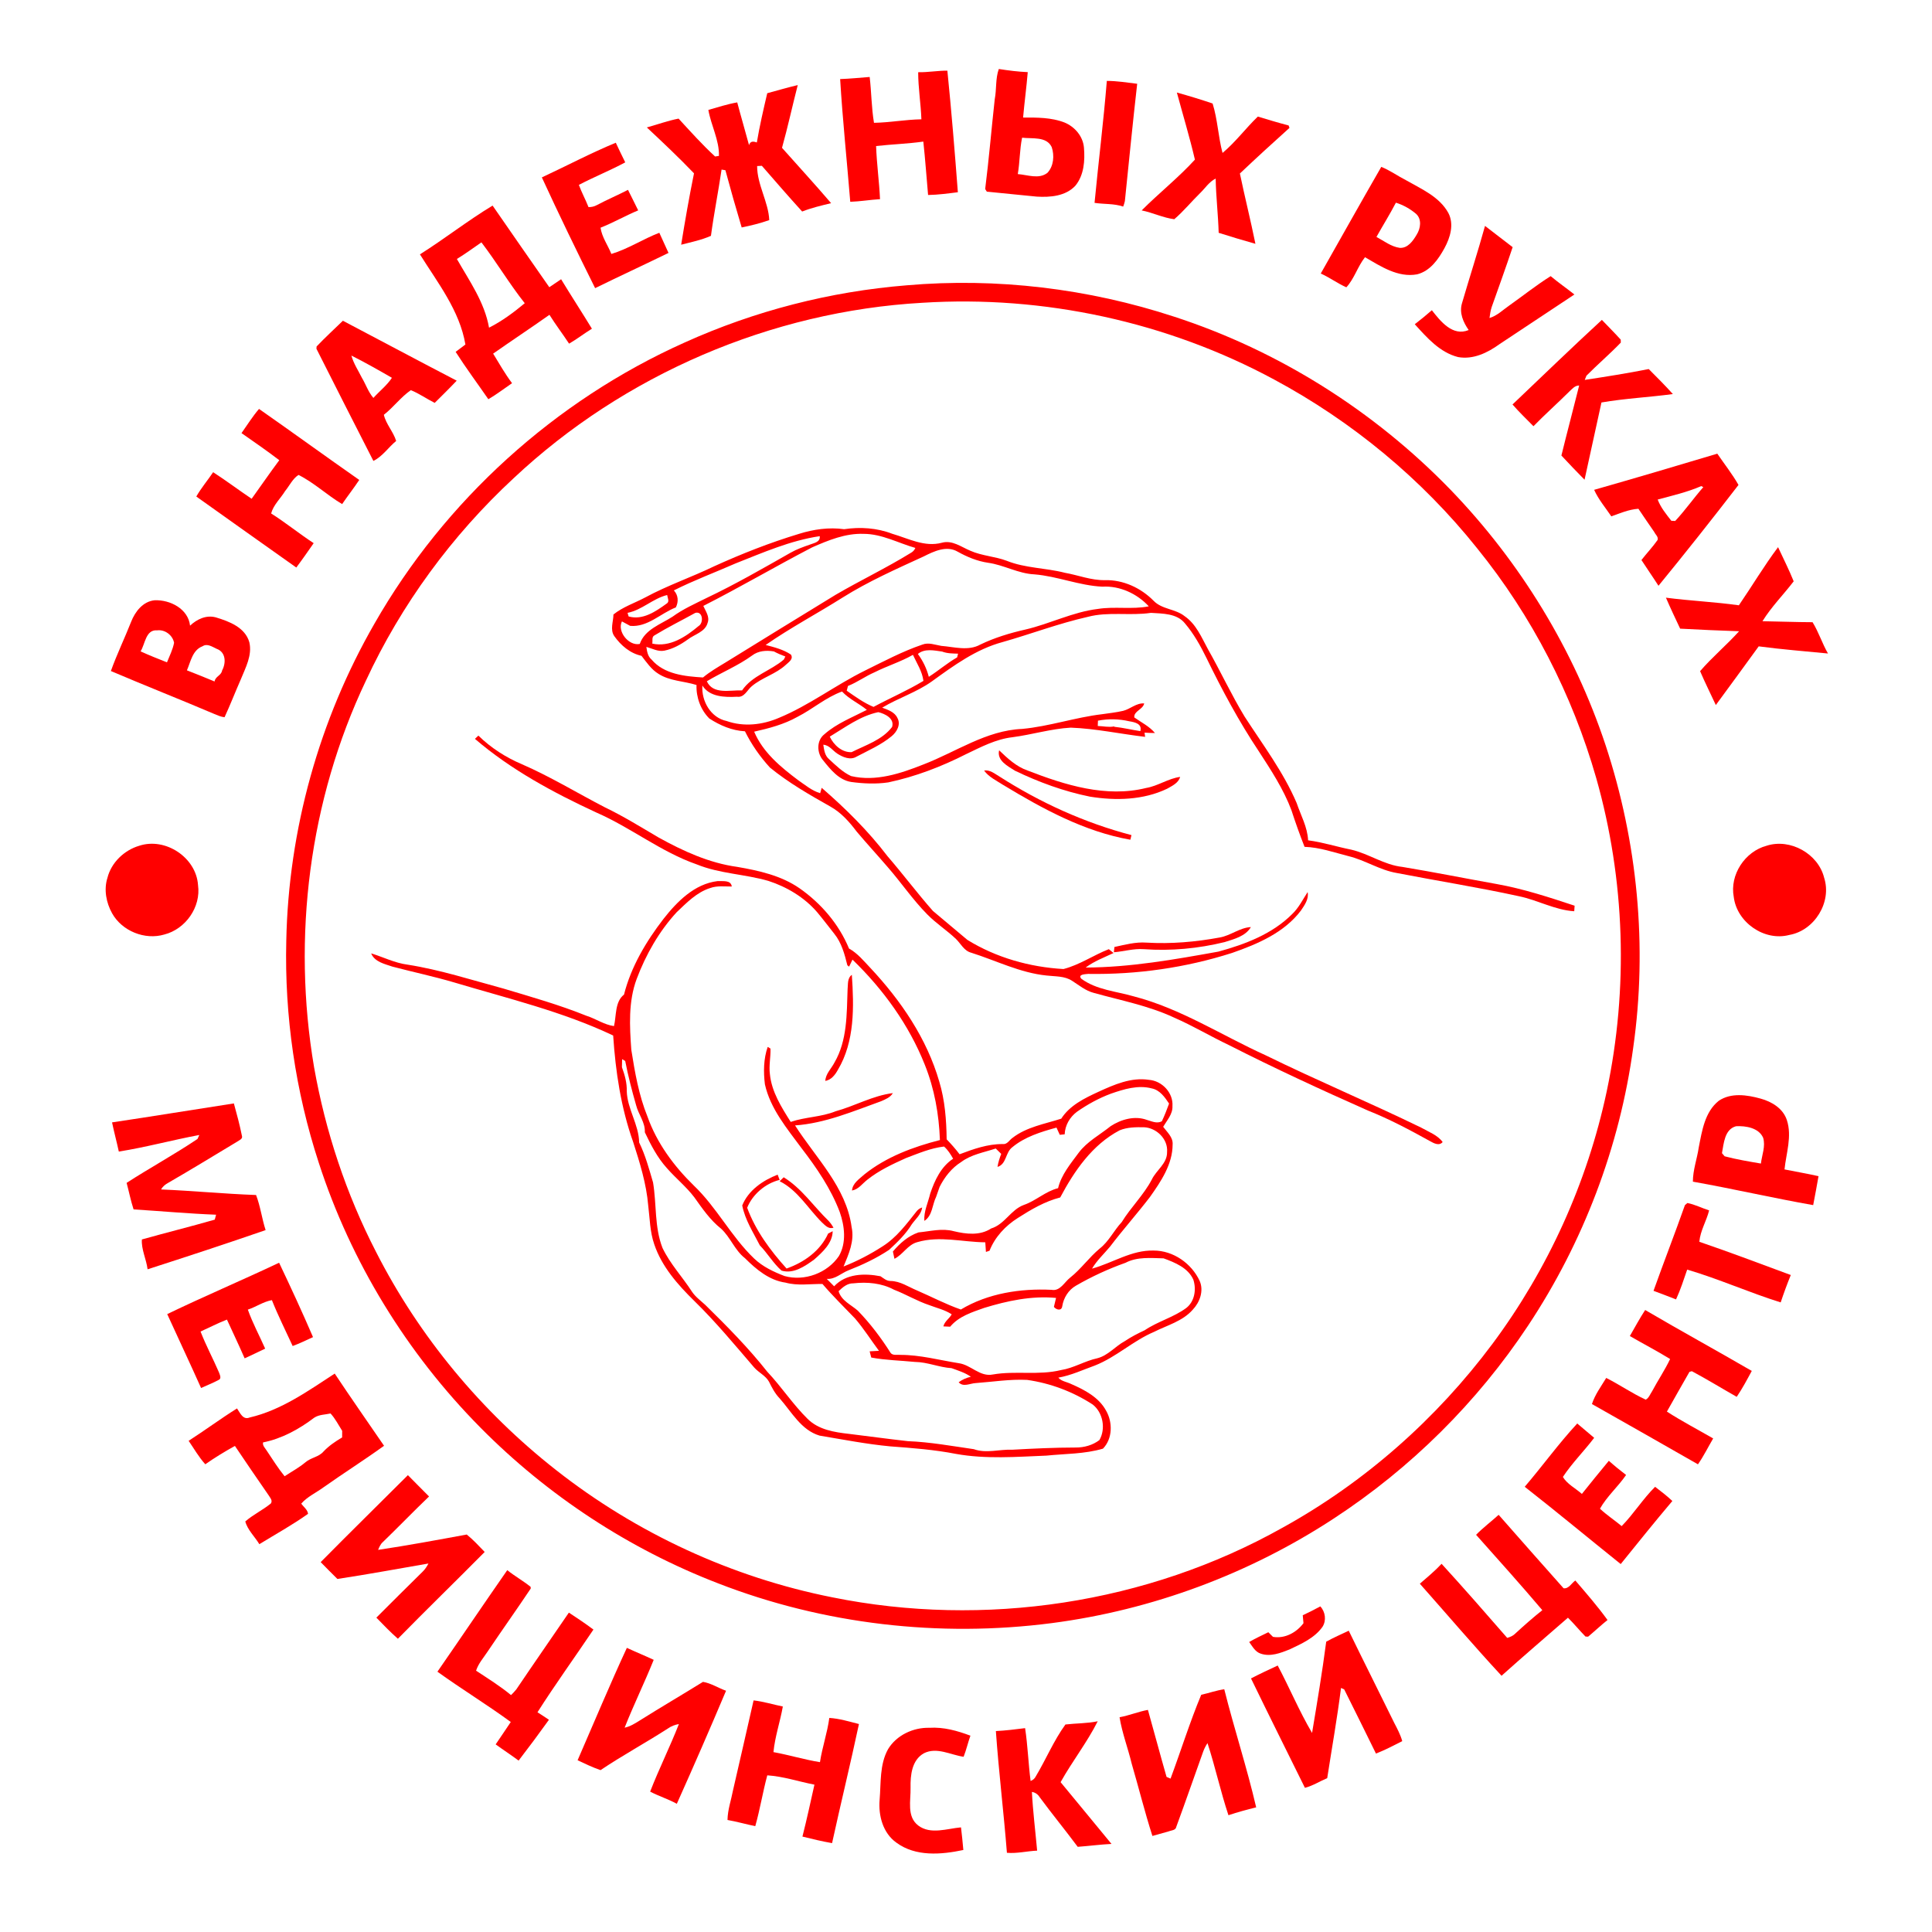 <svg width="56" height="56" viewBox="0 0 56 56" fill="none" xmlns="http://www.w3.org/2000/svg">
<g clip-path="url(#clip0_4_1001)">
<path d="M26.614 2.093C26.897 2.099 27.178 2.046 27.46 2.048C27.578 3.221 27.675 4.396 27.764 5.572C27.477 5.608 27.191 5.647 26.901 5.652C26.855 5.135 26.819 4.619 26.763 4.104C26.309 4.168 25.85 4.182 25.394 4.233C25.412 4.747 25.484 5.258 25.508 5.773C25.219 5.79 24.934 5.84 24.645 5.849C24.549 4.664 24.424 3.479 24.352 2.292C24.638 2.282 24.922 2.253 25.208 2.231C25.26 2.673 25.259 3.121 25.333 3.56C25.793 3.552 26.247 3.466 26.707 3.458C26.691 3.002 26.614 2.55 26.614 2.093Z" fill="#FF0000"/>
<path d="M28.833 2.876C28.89 2.587 28.85 2.281 28.951 2C29.229 2.043 29.509 2.079 29.79 2.091C29.753 2.531 29.694 2.968 29.655 3.407C30.058 3.406 30.474 3.403 30.856 3.551C31.155 3.675 31.392 3.952 31.419 4.28C31.451 4.657 31.421 5.078 31.17 5.383C30.888 5.687 30.441 5.723 30.051 5.699C29.568 5.654 29.086 5.601 28.604 5.555C28.592 5.536 28.568 5.498 28.556 5.479C28.665 4.613 28.737 3.744 28.833 2.876ZM29.626 3.991C29.554 4.339 29.562 4.697 29.501 5.046C29.782 5.066 30.112 5.204 30.36 5.01C30.543 4.815 30.566 4.507 30.485 4.265C30.335 3.945 29.913 4.028 29.626 3.991Z" fill="#FF0000"/>
<path d="M31.726 5.88C31.839 4.701 31.986 3.526 32.082 2.345C32.377 2.345 32.669 2.393 32.962 2.428C32.833 3.56 32.722 4.695 32.605 5.829C32.593 5.883 32.576 5.937 32.556 5.988C32.289 5.896 32.002 5.923 31.726 5.88Z" fill="#FF0000"/>
<path d="M22.239 2.702C22.533 2.622 22.826 2.537 23.123 2.466C22.967 3.071 22.835 3.683 22.667 4.285C23.142 4.82 23.626 5.346 24.09 5.889C23.807 5.958 23.523 6.024 23.251 6.131C22.855 5.696 22.47 5.25 22.083 4.806C22.049 4.808 21.98 4.811 21.946 4.813C21.944 5.351 22.277 5.862 22.297 6.38C22.037 6.472 21.768 6.538 21.498 6.593C21.333 6.043 21.176 5.489 21.026 4.934C20.999 4.929 20.943 4.92 20.915 4.915C20.821 5.557 20.693 6.194 20.607 6.836C20.331 6.958 20.034 7.018 19.744 7.093C19.856 6.401 19.976 5.71 20.116 5.024C19.676 4.565 19.213 4.128 18.749 3.694C19.056 3.609 19.356 3.499 19.669 3.438C20.013 3.812 20.353 4.192 20.727 4.536L20.839 4.519C20.851 4.064 20.61 3.634 20.532 3.186C20.809 3.108 21.084 3.017 21.369 2.968C21.478 3.382 21.6 3.793 21.711 4.207C21.748 4.082 21.842 4.095 21.937 4.13C22.018 3.651 22.128 3.175 22.239 2.702Z" fill="#FF0000"/>
<path d="M34.112 2.682C34.459 2.779 34.806 2.884 35.148 3C35.293 3.461 35.31 3.963 35.436 4.433C35.813 4.118 36.106 3.719 36.459 3.379C36.756 3.469 37.052 3.558 37.352 3.637C37.358 3.654 37.37 3.689 37.376 3.707C36.892 4.142 36.412 4.581 35.939 5.029C36.08 5.709 36.251 6.385 36.389 7.067C36.032 6.966 35.676 6.861 35.324 6.748C35.309 6.223 35.246 5.702 35.237 5.176C35.044 5.271 34.929 5.461 34.778 5.605C34.527 5.851 34.304 6.126 34.037 6.354C33.715 6.314 33.412 6.163 33.092 6.099C33.594 5.596 34.157 5.151 34.635 4.627C34.483 3.974 34.287 3.33 34.112 2.682Z" fill="#FF0000"/>
<path d="M15.706 5.142C16.422 4.809 17.121 4.438 17.849 4.137C17.936 4.329 18.031 4.517 18.123 4.706C17.684 4.942 17.22 5.128 16.779 5.359C16.859 5.579 16.973 5.785 17.058 6.003C17.145 6.005 17.226 5.986 17.302 5.944C17.597 5.787 17.906 5.657 18.203 5.503C18.304 5.699 18.398 5.9 18.498 6.098C18.128 6.252 17.78 6.453 17.407 6.6C17.447 6.876 17.619 7.107 17.721 7.361C18.207 7.215 18.638 6.928 19.111 6.747C19.201 6.941 19.287 7.136 19.377 7.331C18.67 7.676 17.956 8.006 17.25 8.352C16.722 7.289 16.202 6.221 15.706 5.142Z" fill="#FF0000"/>
<path d="M40.037 4.837C40.29 4.938 40.511 5.1 40.753 5.223C41.201 5.48 41.722 5.7 41.982 6.174C42.153 6.502 42.035 6.887 41.87 7.191C41.693 7.515 41.455 7.857 41.074 7.952C40.518 8.053 40.022 7.719 39.565 7.456C39.352 7.724 39.254 8.082 39.024 8.328C38.767 8.213 38.54 8.044 38.283 7.928C38.867 6.897 39.446 5.863 40.037 4.837ZM40.461 5.875C40.285 6.213 40.083 6.535 39.897 6.868C40.115 6.983 40.319 7.148 40.57 7.184C40.805 7.201 40.958 6.981 41.063 6.802C41.177 6.622 41.218 6.354 41.044 6.197C40.873 6.053 40.674 5.941 40.461 5.875Z" fill="#FF0000"/>
<path d="M12.172 7.373C12.887 6.922 13.554 6.397 14.278 5.959C14.823 6.75 15.373 7.537 15.922 8.325C16.035 8.247 16.149 8.17 16.264 8.094C16.556 8.575 16.864 9.047 17.157 9.528C16.932 9.666 16.724 9.829 16.495 9.961C16.31 9.679 16.105 9.411 15.926 9.125C15.386 9.507 14.835 9.871 14.294 10.25C14.47 10.54 14.639 10.835 14.842 11.107C14.613 11.263 14.394 11.432 14.155 11.572C13.839 11.114 13.506 10.667 13.207 10.199C13.302 10.128 13.396 10.058 13.49 9.986C13.323 9.001 12.688 8.199 12.172 7.373ZM13.243 7.507C13.606 8.144 14.046 8.761 14.175 9.498C14.548 9.31 14.891 9.056 15.21 8.789C14.761 8.222 14.393 7.598 13.954 7.025C13.719 7.188 13.487 7.357 13.243 7.507Z" fill="#FF0000"/>
<path d="M43.044 6.548C43.309 6.757 43.58 6.956 43.845 7.164C43.651 7.745 43.442 8.323 43.237 8.901C43.203 9.004 43.188 9.111 43.174 9.218C43.398 9.151 43.565 8.98 43.753 8.851C44.151 8.569 44.533 8.264 44.947 8.004C45.169 8.191 45.408 8.355 45.635 8.536C44.911 9.015 44.189 9.495 43.466 9.974C43.121 10.224 42.702 10.429 42.264 10.35C41.733 10.216 41.36 9.787 41.008 9.398C41.177 9.268 41.343 9.133 41.503 8.992C41.752 9.311 42.107 9.761 42.57 9.566C42.412 9.34 42.292 9.067 42.377 8.788C42.595 8.04 42.836 7.299 43.044 6.548Z" fill="#FF0000"/>
<path d="M26.28 8.27C28.89 8.043 31.547 8.363 34.036 9.18C37.064 10.164 39.833 11.913 42.044 14.195C44.066 16.29 45.62 18.834 46.537 21.594C47.466 24.407 47.757 27.432 47.34 30.364C46.95 33.235 45.894 36.011 44.29 38.427C42.82 40.644 40.892 42.557 38.662 44.014C36.212 45.62 33.394 46.668 30.485 47.047C27.234 47.469 23.874 47.083 20.817 45.895C18.23 44.898 15.862 43.341 13.917 41.371C11.792 39.221 10.171 36.578 9.241 33.707C8.564 31.635 8.245 29.447 8.298 27.27C8.362 24.056 9.25 20.862 10.856 18.073C12.893 14.508 16.086 11.61 19.844 9.928C21.872 9.011 24.06 8.449 26.28 8.27ZM26.738 8.776C22.352 9.023 18.081 10.862 14.886 13.863C13.098 15.521 11.629 17.522 10.605 19.732C8.96 23.195 8.462 27.166 9.104 30.936C9.433 32.794 10.033 34.605 10.898 36.284C12.148 38.74 13.952 40.913 16.125 42.616C18.453 44.444 21.216 45.722 24.124 46.299C28.531 47.191 33.255 46.483 37.177 44.28C39.559 42.965 41.641 41.123 43.264 38.946C44.873 36.782 46.011 34.271 46.571 31.636C47.205 28.644 47.104 25.499 46.268 22.555C45.576 20.136 44.403 17.851 42.816 15.893C41.214 13.886 39.193 12.215 36.928 10.999C33.829 9.328 30.253 8.554 26.738 8.776Z" fill="#FF0000"/>
<path d="M9.177 10.042C9.422 9.785 9.684 9.544 9.939 9.297C11.039 9.875 12.135 10.461 13.238 11.034C13.03 11.254 12.814 11.465 12.6 11.678C12.367 11.561 12.151 11.407 11.909 11.309C11.619 11.508 11.405 11.806 11.126 12.023C11.191 12.3 11.4 12.511 11.483 12.781C11.257 12.966 11.09 13.229 10.823 13.36C10.271 12.278 9.718 11.195 9.172 10.109L9.177 10.042ZM10.185 10.306C10.249 10.538 10.385 10.741 10.492 10.955C10.606 11.146 10.675 11.364 10.823 11.534C10.999 11.337 11.213 11.174 11.36 10.951C10.973 10.728 10.584 10.506 10.185 10.306Z" fill="#FF0000"/>
<path d="M43.841 11.724C44.701 10.904 45.557 10.079 46.431 9.272C46.614 9.463 46.8 9.649 46.978 9.845C46.978 9.866 46.979 9.909 46.98 9.93C46.66 10.263 46.308 10.562 45.984 10.89L45.935 11.012C46.554 10.917 47.174 10.82 47.789 10.697C48.026 10.934 48.264 11.172 48.489 11.422C47.801 11.515 47.103 11.548 46.419 11.666C46.257 12.412 46.093 13.158 45.929 13.905C45.701 13.675 45.479 13.441 45.258 13.204C45.424 12.526 45.605 11.851 45.773 11.174C45.645 11.174 45.569 11.275 45.485 11.351C45.144 11.69 44.784 12.01 44.448 12.354C44.244 12.146 44.032 11.944 43.841 11.724Z" fill="#FF0000"/>
<path d="M7 12.554C7.167 12.319 7.319 12.072 7.508 11.853C8.481 12.533 9.44 13.231 10.413 13.911C10.255 14.15 10.078 14.374 9.917 14.611C9.48 14.353 9.105 13.99 8.652 13.766C8.481 13.878 8.391 14.078 8.264 14.234C8.13 14.451 7.927 14.632 7.859 14.883C8.283 15.151 8.672 15.469 9.092 15.744C8.927 15.981 8.762 16.219 8.588 16.45C7.619 15.768 6.657 15.077 5.69 14.392C5.832 14.143 6.019 13.924 6.178 13.687C6.558 13.932 6.919 14.206 7.294 14.457C7.562 14.085 7.821 13.707 8.095 13.339C7.738 13.066 7.369 12.811 7 12.554Z" fill="#FF0000"/>
<path d="M46.207 14.198C47.4 13.858 48.589 13.506 49.777 13.15C49.982 13.452 50.211 13.739 50.391 14.056C49.633 15.04 48.859 16.018 48.072 16.979C47.912 16.728 47.74 16.484 47.578 16.233C47.73 16.036 47.903 15.856 48.045 15.653C48.078 15.564 47.983 15.494 47.95 15.421C47.795 15.197 47.641 14.973 47.49 14.747C47.215 14.766 46.96 14.875 46.705 14.967C46.534 14.714 46.333 14.478 46.207 14.198ZM49.311 14.09C48.908 14.265 48.474 14.365 48.049 14.48C48.135 14.709 48.294 14.902 48.444 15.095C48.472 15.096 48.528 15.099 48.556 15.101C48.847 14.79 49.091 14.439 49.371 14.12C49.356 14.112 49.326 14.098 49.311 14.09Z" fill="#FF0000"/>
<path d="M23.16 15.474C23.581 15.342 24.028 15.278 24.468 15.339C24.935 15.269 25.42 15.301 25.863 15.472C26.329 15.607 26.8 15.866 27.299 15.732C27.602 15.647 27.863 15.855 28.127 15.964C28.463 16.113 28.839 16.126 29.181 16.255C29.718 16.471 30.309 16.459 30.864 16.602C31.252 16.67 31.627 16.824 32.026 16.816C32.556 16.802 33.07 17.041 33.437 17.413C33.681 17.667 34.071 17.645 34.338 17.861C34.67 18.089 34.826 18.473 35.011 18.813C35.378 19.459 35.689 20.134 36.075 20.77C36.605 21.589 37.2 22.376 37.585 23.278C37.705 23.634 37.898 23.974 37.916 24.357C38.339 24.412 38.745 24.544 39.163 24.627C39.675 24.745 40.12 25.071 40.649 25.128C41.564 25.279 42.472 25.462 43.386 25.625C44.155 25.763 44.9 26.007 45.641 26.252C45.638 26.292 45.632 26.373 45.63 26.413C45.068 26.378 44.567 26.087 44.02 25.976C42.851 25.72 41.666 25.534 40.49 25.305C39.996 25.222 39.572 24.934 39.089 24.816C38.667 24.709 38.252 24.56 37.813 24.546C37.675 24.195 37.548 23.84 37.432 23.482C37.202 22.871 36.84 22.32 36.486 21.775C35.913 20.915 35.423 20.002 34.971 19.074C34.797 18.719 34.603 18.371 34.346 18.069C34.112 17.776 33.7 17.787 33.361 17.764C32.752 17.855 32.125 17.721 31.526 17.881C30.688 18.07 29.884 18.377 29.059 18.611C28.292 18.817 27.643 19.293 27.011 19.75C26.566 20.068 26.036 20.232 25.571 20.512C25.739 20.576 25.934 20.636 26.014 20.815C26.117 21.001 25.994 21.218 25.845 21.339C25.542 21.59 25.177 21.748 24.831 21.93C24.648 22.043 24.431 21.948 24.269 21.844C24.135 21.756 24.038 21.598 23.864 21.586C23.886 21.735 23.907 21.903 24.032 22.006C24.229 22.187 24.424 22.382 24.67 22.495C25.384 22.663 26.106 22.42 26.764 22.159C27.709 21.797 28.585 21.171 29.628 21.128C30.414 21.055 31.167 20.793 31.95 20.701C32.152 20.672 32.355 20.65 32.555 20.604C32.766 20.551 32.936 20.372 33.165 20.389C33.127 20.57 32.861 20.607 32.878 20.795C33.081 20.94 33.314 21.051 33.477 21.247C33.376 21.246 33.276 21.243 33.175 21.236C33.179 21.266 33.188 21.327 33.192 21.358C32.473 21.274 31.761 21.118 31.037 21.091C30.464 21.123 29.912 21.295 29.345 21.369C28.867 21.424 28.436 21.652 28.009 21.856C27.292 22.22 26.535 22.512 25.747 22.678C25.392 22.73 25.028 22.714 24.674 22.666C24.314 22.61 24.073 22.305 23.859 22.039C23.674 21.828 23.662 21.464 23.895 21.283C24.253 20.967 24.706 20.793 25.126 20.576C24.895 20.386 24.613 20.266 24.407 20.044C23.936 20.214 23.556 20.555 23.113 20.779C22.725 20.997 22.291 21.111 21.86 21.208C22.112 21.808 22.629 22.234 23.138 22.616C23.34 22.754 23.533 22.92 23.773 22.991C23.785 22.952 23.806 22.874 23.817 22.835C24.512 23.438 25.169 24.088 25.727 24.82C26.176 25.34 26.588 25.891 27.042 26.405C27.374 26.685 27.708 26.962 28.04 27.243C28.874 27.759 29.848 28.032 30.825 28.088C31.292 27.968 31.694 27.687 32.14 27.512C32.185 27.548 32.23 27.586 32.276 27.624C32.002 27.754 31.711 27.861 31.469 28.045C32.765 28.039 34.044 27.812 35.316 27.583C36.09 27.372 36.881 27.072 37.456 26.493C37.646 26.312 37.761 26.074 37.902 25.858C37.943 26.057 37.814 26.237 37.708 26.393C37.222 27.036 36.452 27.363 35.713 27.621C34.368 28.051 32.953 28.252 31.541 28.229C31.46 28.238 31.234 28.239 31.341 28.368C31.782 28.694 32.353 28.732 32.866 28.881C34.225 29.233 35.413 30.012 36.681 30.586C38.171 31.317 39.702 31.959 41.194 32.685C41.409 32.809 41.665 32.896 41.816 33.103C41.713 33.225 41.557 33.136 41.449 33.076C40.866 32.753 40.276 32.438 39.655 32.192C38.297 31.59 36.948 30.967 35.624 30.294C35.086 30.039 34.574 29.731 34.028 29.494C33.288 29.148 32.48 28.997 31.699 28.778C31.464 28.716 31.277 28.558 31.076 28.43C30.857 28.285 30.584 28.306 30.335 28.276C29.571 28.199 28.878 27.845 28.155 27.616C27.944 27.563 27.852 27.355 27.709 27.216C27.443 26.963 27.129 26.763 26.873 26.5C26.451 26.072 26.114 25.57 25.719 25.12C25.426 24.779 25.122 24.449 24.832 24.105C24.62 23.823 24.381 23.553 24.068 23.378C23.463 23.037 22.855 22.688 22.316 22.247C22.029 21.933 21.781 21.578 21.593 21.197C21.219 21.177 20.871 21.028 20.561 20.827C20.308 20.576 20.175 20.208 20.189 19.855C19.824 19.74 19.417 19.743 19.087 19.532C18.879 19.405 18.741 19.198 18.594 19.009C18.264 18.938 17.997 18.708 17.806 18.439C17.676 18.252 17.779 18.018 17.781 17.811C18.056 17.59 18.397 17.48 18.705 17.316C19.348 16.968 20.042 16.732 20.698 16.415C21.498 16.051 22.318 15.729 23.16 15.474ZM23.538 15.867C22.479 16.418 21.449 17.023 20.386 17.563C20.453 17.716 20.577 17.877 20.511 18.053C20.441 18.319 20.129 18.385 19.933 18.538C19.729 18.684 19.502 18.811 19.254 18.86C19.072 18.895 18.905 18.797 18.735 18.75C18.754 18.883 18.776 19.025 18.885 19.117C19.25 19.546 19.85 19.604 20.377 19.637C20.578 19.469 20.805 19.339 21.028 19.203C22.091 18.547 23.154 17.892 24.22 17.241C24.938 16.822 25.69 16.464 26.397 16.028C26.459 15.996 26.504 15.947 26.532 15.882C26.035 15.741 25.561 15.474 25.033 15.474C24.507 15.454 24.009 15.66 23.538 15.867ZM21.323 16.33C20.727 16.592 20.114 16.82 19.532 17.113C19.662 17.253 19.672 17.441 19.59 17.606C19.146 17.778 18.773 18.186 18.266 18.141C18.186 18.097 18.107 18.054 18.027 18.012C17.881 18.304 18.227 18.731 18.544 18.665C18.69 18.243 19.151 18.097 19.494 17.875C19.799 17.652 20.148 17.499 20.486 17.33C21.319 16.934 22.117 16.474 22.918 16.019C23.09 15.921 23.277 15.855 23.463 15.79C23.587 15.739 23.78 15.719 23.761 15.541C22.91 15.667 22.117 16.017 21.323 16.33ZM26.775 16.128C25.976 16.495 25.17 16.852 24.424 17.32C23.685 17.786 22.909 18.197 22.193 18.695C22.444 18.759 22.708 18.828 22.925 18.973C23.007 19.104 22.86 19.193 22.778 19.27C22.488 19.54 22.088 19.637 21.788 19.893C21.654 20.004 21.574 20.227 21.363 20.195C21.012 20.214 20.564 20.204 20.359 19.87C20.327 20.319 20.6 20.803 21.062 20.899C21.556 21.074 22.102 21.012 22.576 20.808C23.458 20.444 24.222 19.855 25.076 19.435C25.619 19.168 26.156 18.881 26.73 18.686C26.912 18.612 27.1 18.691 27.283 18.721C27.657 18.75 28.066 18.878 28.415 18.683C28.831 18.482 29.275 18.349 29.724 18.247C30.434 18.082 31.095 17.738 31.824 17.65C32.313 17.572 32.811 17.671 33.298 17.575C32.961 17.208 32.456 16.974 31.953 17.005C31.281 16.974 30.65 16.702 29.981 16.648C29.513 16.626 29.1 16.376 28.64 16.312C28.326 16.266 28.033 16.144 27.759 15.991C27.438 15.803 27.072 15.979 26.775 16.128ZM18.19 17.764C18.198 17.79 18.213 17.842 18.221 17.868C18.628 17.984 19.006 17.725 19.319 17.498C19.419 17.443 19.348 17.328 19.338 17.247C18.919 17.35 18.616 17.679 18.19 17.764ZM18.97 18.417C18.882 18.461 18.924 18.577 18.906 18.655C19.415 18.769 19.88 18.456 20.249 18.146C20.401 18.058 20.376 17.706 20.155 17.764C19.761 17.982 19.355 18.182 18.97 18.417ZM26.605 18.956C26.752 19.155 26.86 19.378 26.922 19.618C27.202 19.44 27.453 19.22 27.743 19.055C27.749 19.027 27.764 18.974 27.77 18.947C27.614 18.942 27.455 18.943 27.308 18.886C27.076 18.854 26.802 18.79 26.605 18.956ZM21.799 19.001C21.391 19.298 20.919 19.488 20.488 19.747C20.669 20.142 21.165 19.996 21.509 20.012C21.801 19.582 22.338 19.445 22.72 19.117C22.73 19.096 22.752 19.051 22.764 19.029C22.65 18.986 22.538 18.94 22.431 18.882C22.212 18.845 21.98 18.862 21.799 19.001ZM25.346 19.488C25.081 19.602 24.848 19.777 24.579 19.883C24.57 19.917 24.552 19.986 24.543 20.021C24.792 20.193 25.038 20.374 25.32 20.49C25.799 20.232 26.301 20.018 26.766 19.736C26.732 19.462 26.575 19.227 26.462 18.981C26.106 19.184 25.711 19.304 25.346 19.488ZM24.051 21.352C24.165 21.593 24.405 21.816 24.685 21.801C25.094 21.595 25.571 21.449 25.858 21.071C25.933 20.824 25.653 20.689 25.458 20.642C24.931 20.753 24.502 21.081 24.051 21.352ZM31.825 20.889C31.823 20.928 31.82 21.004 31.819 21.043C31.975 21.047 32.134 21.087 32.292 21.056L32.302 21.067C32.556 21.093 32.802 21.155 33.054 21.192C33.11 20.977 32.893 20.933 32.734 20.907C32.439 20.837 32.123 20.83 31.825 20.889Z" fill="#FF0000"/>
<path d="M50.402 17.545C50.785 16.987 51.132 16.401 51.538 15.86C51.691 16.189 51.855 16.513 51.991 16.85C51.694 17.238 51.343 17.59 51.086 18.006C51.569 18.013 52.053 18.034 52.538 18.035C52.716 18.323 52.816 18.649 52.985 18.942C52.316 18.876 51.644 18.824 50.977 18.735C50.563 19.302 50.152 19.872 49.734 20.436C49.583 20.108 49.42 19.786 49.278 19.454C49.629 19.046 50.047 18.698 50.408 18.297C49.838 18.279 49.269 18.251 48.7 18.222C48.56 17.924 48.418 17.627 48.288 17.324C48.991 17.416 49.7 17.446 50.402 17.545Z" fill="#FF0000"/>
<path d="M3.8 18.025C3.915 17.729 4.143 17.432 4.482 17.399C4.931 17.381 5.455 17.647 5.509 18.135C5.708 17.948 5.978 17.819 6.256 17.895C6.643 18.011 7.105 18.186 7.227 18.615C7.316 18.994 7.117 19.353 6.979 19.694C6.819 20.057 6.676 20.428 6.509 20.789C6.407 20.78 6.313 20.736 6.219 20.698C5.221 20.273 4.212 19.876 3.214 19.45C3.387 18.966 3.612 18.502 3.8 18.025ZM4.075 18.88C4.326 18.996 4.583 19.096 4.84 19.198C4.915 19.012 5.007 18.83 5.046 18.632C5.004 18.411 4.782 18.242 4.556 18.271C4.222 18.241 4.208 18.671 4.075 18.88ZM5.871 18.732C5.578 18.842 5.528 19.179 5.418 19.43C5.686 19.535 5.954 19.642 6.22 19.753C6.238 19.606 6.417 19.58 6.438 19.433C6.556 19.217 6.549 18.902 6.281 18.807C6.155 18.75 6.008 18.641 5.871 18.732Z" fill="#FF0000"/>
<path d="M13.766 21.416C13.79 21.393 13.841 21.346 13.866 21.322C14.23 21.678 14.664 21.956 15.133 22.154C15.962 22.515 16.734 22.988 17.535 23.402C18.073 23.66 18.578 23.975 19.091 24.276C19.801 24.669 20.557 25.016 21.369 25.127C21.998 25.236 22.643 25.378 23.176 25.748C23.8 26.184 24.318 26.789 24.609 27.494C24.858 27.631 25.038 27.856 25.231 28.059C26.113 29.001 26.866 30.104 27.226 31.353C27.389 31.893 27.432 32.461 27.439 33.024C27.571 33.161 27.698 33.304 27.814 33.457C28.215 33.305 28.629 33.158 29.063 33.161C29.194 33.179 29.255 33.046 29.348 32.982C29.756 32.665 30.28 32.58 30.761 32.425C31.008 32.039 31.434 31.833 31.838 31.647C32.295 31.437 32.788 31.22 33.304 31.3C33.682 31.328 34.011 31.676 33.984 32.059C33.996 32.292 33.826 32.472 33.715 32.661C33.829 32.816 34.006 32.964 33.989 33.176C33.987 33.748 33.652 34.243 33.333 34.694C32.959 35.183 32.548 35.643 32.176 36.133C32 36.345 31.794 36.533 31.653 36.772C32.251 36.608 32.798 36.23 33.437 36.248C34.006 36.246 34.538 36.62 34.773 37.128C34.898 37.414 34.778 37.747 34.571 37.964C34.277 38.298 33.831 38.413 33.446 38.607C32.84 38.865 32.355 39.336 31.739 39.579C31.389 39.705 31.046 39.867 30.676 39.932C30.77 40.041 30.924 40.054 31.048 40.116C31.438 40.286 31.85 40.5 32.06 40.888C32.255 41.226 32.251 41.7 31.97 41.99C31.437 42.147 30.877 42.136 30.329 42.192C29.456 42.227 28.576 42.298 27.71 42.142C27.082 42.02 26.444 41.971 25.806 41.924C25.117 41.859 24.438 41.726 23.756 41.612C23.219 41.452 22.946 40.924 22.598 40.532C22.463 40.392 22.374 40.22 22.289 40.048C22.19 39.872 21.993 39.787 21.862 39.639C21.298 38.984 20.747 38.316 20.127 37.711C19.646 37.239 19.182 36.715 18.964 36.067C18.838 35.706 18.836 35.32 18.789 34.944C18.736 34.311 18.545 33.7 18.351 33.097C17.998 32.107 17.842 31.06 17.773 30.015C16.307 29.319 14.719 28.942 13.17 28.478C12.578 28.303 11.974 28.176 11.378 28.019C11.15 27.94 10.86 27.884 10.758 27.634C11.111 27.742 11.444 27.913 11.814 27.961C12.761 28.11 13.673 28.406 14.596 28.655C15.403 28.897 16.216 29.127 16.999 29.443C17.271 29.528 17.511 29.703 17.797 29.742C17.869 29.44 17.819 29.038 18.087 28.829C18.292 28.02 18.726 27.291 19.232 26.634C19.627 26.131 20.131 25.62 20.799 25.539C20.944 25.548 21.187 25.499 21.211 25.696C21.003 25.698 20.787 25.667 20.586 25.74C20.194 25.863 19.902 26.168 19.612 26.443C19.1 27 18.72 27.671 18.454 28.376C18.21 29.032 18.249 29.745 18.299 30.43C18.402 31.085 18.517 31.746 18.767 32.364C19.038 33.13 19.53 33.797 20.109 34.362C20.776 34.997 21.193 35.843 21.859 36.479C22.107 36.716 22.424 36.866 22.742 36.987C23.319 37.147 23.982 36.901 24.317 36.406C24.54 36.018 24.482 35.537 24.34 35.13C24.085 34.456 23.674 33.855 23.237 33.286C22.814 32.712 22.33 32.142 22.171 31.429C22.127 31.068 22.131 30.691 22.252 30.345C22.272 30.357 22.313 30.381 22.333 30.394C22.341 30.642 22.283 30.889 22.316 31.137C22.367 31.648 22.651 32.094 22.919 32.519C23.342 32.373 23.802 32.381 24.22 32.211C24.78 32.057 25.299 31.757 25.88 31.684C25.806 31.81 25.667 31.863 25.541 31.919C24.728 32.211 23.917 32.559 23.045 32.621C23.647 33.565 24.531 34.41 24.685 35.571C24.772 35.972 24.6 36.35 24.451 36.71C24.847 36.554 25.228 36.355 25.585 36.124C25.989 35.869 26.275 35.48 26.567 35.112C26.609 35.058 26.663 35.02 26.73 34.999C26.704 35.201 26.538 35.332 26.427 35.489C26.254 35.771 26.013 36.004 25.772 36.227C25.405 36.471 25.002 36.661 24.591 36.822C24.379 36.905 24.207 37.087 23.964 37.069C24.035 37.141 24.107 37.212 24.178 37.284C24.52 36.914 25.061 36.903 25.522 36.993C25.611 37.052 25.697 37.131 25.811 37.13C26.093 37.132 26.329 37.301 26.581 37.405C27.003 37.587 27.42 37.808 27.851 37.957C28.636 37.486 29.576 37.343 30.479 37.386C30.73 37.434 30.851 37.162 31.02 37.032C31.336 36.782 31.567 36.446 31.877 36.189C32.142 35.982 32.286 35.667 32.514 35.423C32.778 34.994 33.148 34.64 33.384 34.193C33.515 33.915 33.836 33.726 33.828 33.391C33.86 33.019 33.524 32.691 33.161 32.674C32.924 32.67 32.676 32.671 32.453 32.763C31.661 33.178 31.139 33.941 30.731 34.709C30.286 34.823 29.885 35.059 29.502 35.304C29.141 35.532 28.839 35.855 28.682 36.253C28.656 36.261 28.605 36.279 28.578 36.288C28.571 36.195 28.564 36.102 28.559 36.009C27.906 36.004 27.237 35.814 26.593 36.003C26.311 36.076 26.177 36.362 25.926 36.487C25.915 36.435 25.892 36.329 25.881 36.276C26.081 36.039 26.323 35.824 26.623 35.722C26.961 35.691 27.302 35.594 27.642 35.686C28.002 35.772 28.401 35.822 28.729 35.608C29.124 35.488 29.295 35.065 29.678 34.925C30.03 34.804 30.304 34.53 30.669 34.44C30.763 34.05 31.03 33.733 31.264 33.416C31.509 33.086 31.88 32.896 32.193 32.642C32.495 32.446 32.889 32.332 33.24 32.46C33.384 32.5 33.53 32.578 33.677 32.501C33.756 32.334 33.823 32.162 33.886 31.988C33.763 31.803 33.619 31.595 33.385 31.548C32.985 31.443 32.581 31.569 32.205 31.699C31.853 31.829 31.521 32.012 31.215 32.226C31.007 32.382 30.871 32.618 30.86 32.879C30.824 32.882 30.753 32.889 30.718 32.893C30.686 32.823 30.654 32.754 30.623 32.684C30.172 32.808 29.706 32.95 29.341 33.254C29.139 33.404 29.178 33.744 28.913 33.823C28.934 33.694 28.973 33.568 29.021 33.446C28.968 33.394 28.915 33.342 28.862 33.29C28.521 33.404 28.155 33.461 27.86 33.682C27.585 33.854 27.379 34.116 27.235 34.403C27.201 34.498 27.167 34.594 27.134 34.691C27.02 34.92 27.029 35.239 26.792 35.388C26.774 35.111 26.901 34.859 26.963 34.596C27.092 34.213 27.276 33.816 27.627 33.586C27.555 33.458 27.475 33.331 27.364 33.233C26.98 33.276 26.62 33.432 26.261 33.567C25.872 33.742 25.477 33.926 25.141 34.194C24.997 34.304 24.886 34.475 24.696 34.508C24.712 34.294 24.91 34.172 25.055 34.04C25.687 33.534 26.465 33.244 27.244 33.045C27.217 32.302 27.085 31.557 26.807 30.865C26.349 29.709 25.602 28.678 24.71 27.815C24.685 27.866 24.636 27.968 24.611 28.019L24.561 27.979C24.482 27.658 24.393 27.325 24.18 27.063C24.012 26.854 23.854 26.639 23.681 26.435C23.311 26.008 22.809 25.708 22.274 25.534C21.591 25.336 20.862 25.326 20.198 25.056C19.155 24.693 18.287 23.987 17.28 23.549C16.035 22.972 14.811 22.313 13.766 21.416ZM18.032 30.7C18.03 30.758 18.028 30.875 18.027 30.934C18.109 31.158 18.175 31.39 18.167 31.631C18.184 32.149 18.518 32.596 18.526 33.115C18.707 33.484 18.814 33.882 18.929 34.274C19.035 34.904 18.966 35.563 19.202 36.17C19.423 36.635 19.781 37.011 20.058 37.441C20.16 37.593 20.311 37.701 20.444 37.824C21.073 38.441 21.695 39.07 22.242 39.763C22.653 40.198 22.981 40.705 23.407 41.125C23.726 41.443 24.184 41.514 24.613 41.562C25.181 41.631 25.748 41.71 26.317 41.773C26.959 41.798 27.592 41.914 28.226 42.005C28.589 42.136 28.97 42.004 29.343 42.021C29.955 41.987 30.567 41.958 31.181 41.957C31.424 41.959 31.674 41.889 31.867 41.741C32.056 41.415 31.972 40.945 31.673 40.711C31.101 40.339 30.448 40.093 29.772 39.997C29.274 39.972 28.78 40.053 28.284 40.089C28.119 40.096 27.919 40.217 27.787 40.065C27.893 39.989 28.012 39.934 28.141 39.906C27.973 39.787 27.773 39.727 27.582 39.657C27.221 39.634 26.883 39.48 26.518 39.476C26.098 39.434 25.671 39.427 25.254 39.349C25.242 39.304 25.218 39.214 25.207 39.169C25.274 39.166 25.41 39.159 25.477 39.154C25.245 38.842 25.036 38.511 24.783 38.216C24.465 37.885 24.138 37.565 23.84 37.217C23.482 37.211 23.122 37.275 22.771 37.178C22.297 37.112 21.919 36.795 21.593 36.469C21.296 36.239 21.173 35.863 20.9 35.613C20.584 35.363 20.355 35.027 20.124 34.703C19.89 34.395 19.585 34.151 19.332 33.861C19.055 33.556 18.865 33.186 18.691 32.82C18.705 32.533 18.507 32.305 18.439 32.039C18.317 31.614 18.206 31.186 18.122 30.753C18.1 30.739 18.055 30.713 18.032 30.7ZM32.625 36.602C32.127 36.779 31.645 37.001 31.187 37.266C30.969 37.39 30.83 37.616 30.79 37.86C30.771 38.009 30.616 37.967 30.548 37.881C30.569 37.794 30.59 37.706 30.61 37.621C29.902 37.554 29.201 37.704 28.528 37.91C28.172 38.036 27.791 38.154 27.541 38.455C27.492 38.453 27.393 38.448 27.344 38.446C27.379 38.301 27.516 38.22 27.586 38.097C27.389 37.966 27.154 37.914 26.936 37.83C26.581 37.712 26.26 37.516 25.911 37.382C25.554 37.19 25.135 37.153 24.737 37.198C24.56 37.193 24.426 37.312 24.307 37.426C24.387 37.701 24.666 37.817 24.864 37.99C25.225 38.362 25.538 38.777 25.814 39.213C25.879 39.299 26.004 39.26 26.095 39.272C26.669 39.27 27.227 39.424 27.79 39.513C28.144 39.56 28.401 39.917 28.78 39.84C29.434 39.726 30.106 39.871 30.754 39.712C31.122 39.655 31.442 39.448 31.805 39.37C32.118 39.291 32.326 39.023 32.602 38.874C32.785 38.751 32.98 38.651 33.179 38.558C33.557 38.302 34.014 38.185 34.383 37.914C34.629 37.724 34.682 37.372 34.589 37.09C34.437 36.749 34.057 36.594 33.727 36.474C33.359 36.465 32.963 36.424 32.625 36.602Z" fill="#FF0000"/>
<path d="M28.96 21.748C29.206 21.983 29.458 22.221 29.788 22.335C30.869 22.754 32.06 23.129 33.225 22.839C33.568 22.781 33.863 22.564 34.207 22.519C34.158 22.696 33.978 22.777 33.831 22.861C33.14 23.193 32.337 23.212 31.592 23.091C30.838 22.939 30.111 22.672 29.42 22.34C29.21 22.206 28.889 22.046 28.96 21.748Z" fill="#FF0000"/>
<path d="M28.524 22.334C28.696 22.308 28.829 22.425 28.967 22.506C30.146 23.262 31.438 23.85 32.796 24.206C32.788 24.239 32.772 24.307 32.764 24.34C31.429 24.105 30.222 23.444 29.077 22.752C28.883 22.626 28.663 22.525 28.524 22.334Z" fill="#FF0000"/>
<path d="M4.035 24.515C4.797 24.263 5.689 24.858 5.74 25.656C5.829 26.289 5.381 26.929 4.764 27.087C4.199 27.256 3.535 26.986 3.249 26.472C3.078 26.165 3.006 25.785 3.114 25.445C3.226 25.001 3.599 24.644 4.035 24.515Z" fill="#FF0000"/>
<path d="M51.206 24.514C51.893 24.293 52.702 24.747 52.874 25.443C53.102 26.149 52.596 26.971 51.864 27.1C51.14 27.292 50.343 26.734 50.254 25.999C50.132 25.358 50.576 24.682 51.206 24.514Z" fill="#FF0000"/>
<path d="M35.357 27.173C35.673 27.118 35.934 26.888 36.258 26.872C36.099 27.14 35.774 27.218 35.497 27.307C34.732 27.495 33.937 27.569 33.15 27.512C32.859 27.491 32.574 27.578 32.286 27.602C32.29 27.564 32.298 27.487 32.302 27.449C32.606 27.384 32.912 27.299 33.227 27.322C33.939 27.365 34.656 27.303 35.357 27.173Z" fill="#FF0000"/>
<path d="M24.568 28.674C24.584 28.532 24.555 28.353 24.691 28.256C24.754 29.18 24.778 30.185 24.287 31.009C24.208 31.153 24.096 31.301 23.922 31.331C23.931 31.123 24.097 30.976 24.187 30.799C24.561 30.158 24.542 29.391 24.568 28.674Z" fill="#FF0000"/>
<path d="M49.822 31.905C50.178 31.666 50.64 31.735 51.03 31.843C51.357 31.932 51.685 32.13 51.794 32.469C51.947 32.939 51.773 33.424 51.725 33.896C52.054 33.963 52.384 34.018 52.711 34.092C52.664 34.373 52.608 34.651 52.556 34.931C51.39 34.726 50.235 34.458 49.069 34.251C49.069 33.913 49.19 33.592 49.239 33.26C49.334 32.78 49.412 32.229 49.822 31.905ZM49.912 33.425C49.932 33.448 49.97 33.493 49.99 33.516C50.335 33.607 50.688 33.666 51.041 33.726C51.069 33.479 51.181 33.225 51.105 32.977C50.977 32.689 50.601 32.63 50.321 32.644C49.985 32.734 49.966 33.143 49.912 33.425Z" fill="#FF0000"/>
<path d="M3.248 32.533C4.427 32.358 5.602 32.164 6.779 31.983C6.864 32.292 6.948 32.603 7.011 32.917C7.047 33.017 6.929 33.049 6.869 33.095C6.205 33.493 5.545 33.899 4.874 34.286C4.791 34.331 4.715 34.391 4.67 34.477C5.588 34.515 6.504 34.605 7.422 34.638C7.549 34.966 7.59 35.32 7.699 35.655C6.564 36.048 5.421 36.423 4.278 36.791C4.242 36.502 4.09 36.204 4.113 35.926C4.815 35.729 5.525 35.553 6.225 35.352C6.235 35.316 6.254 35.245 6.263 35.209C5.465 35.178 4.669 35.105 3.872 35.055C3.789 34.802 3.739 34.542 3.67 34.286C4.347 33.849 5.057 33.462 5.725 33.013L5.777 32.898C4.997 33.044 4.228 33.254 3.444 33.379C3.383 33.096 3.307 32.817 3.248 32.533Z" fill="#FF0000"/>
<path d="M21.514 34.941C21.688 34.504 22.114 34.213 22.54 34.048C22.555 34.086 22.583 34.162 22.598 34.2C22.187 34.299 21.811 34.621 21.657 35.008C21.901 35.671 22.329 36.247 22.799 36.769C23.306 36.591 23.779 36.255 24.004 35.755C24.037 35.738 24.103 35.704 24.136 35.687C24.129 36.037 23.84 36.296 23.595 36.512C23.327 36.704 23 36.934 22.653 36.829C22.412 36.615 22.249 36.329 22.024 36.097C21.833 35.723 21.595 35.358 21.514 34.941Z" fill="#FF0000"/>
<path d="M22.598 34.238C22.637 34.199 22.677 34.161 22.716 34.124C23.24 34.447 23.583 34.968 24.018 35.389C24.072 35.448 24.119 35.513 24.16 35.584C24.018 35.637 23.916 35.516 23.826 35.434C23.422 35.032 23.123 34.5 22.598 34.238Z" fill="#FF0000"/>
<path d="M48.838 34.932C48.856 34.916 48.892 34.885 48.91 34.87C49.128 34.912 49.328 35.017 49.54 35.084C49.463 35.392 49.284 35.672 49.256 35.994C50.145 36.297 51.025 36.632 51.907 36.957C51.801 37.218 51.703 37.483 51.614 37.751C50.7 37.465 49.821 37.07 48.904 36.8C48.804 37.09 48.71 37.384 48.581 37.664C48.364 37.576 48.145 37.498 47.928 37.415C48.224 36.585 48.545 35.763 48.838 34.932Z" fill="#FF0000"/>
<path d="M4.847 38.09C5.918 37.574 7.015 37.109 8.09 36.601C8.429 37.314 8.761 38.031 9.073 38.757C8.878 38.846 8.685 38.941 8.483 39.015C8.28 38.573 8.061 38.138 7.881 37.685C7.631 37.73 7.422 37.882 7.184 37.96C7.321 38.349 7.52 38.714 7.686 39.091C7.489 39.188 7.29 39.279 7.091 39.372C6.927 38.995 6.749 38.623 6.578 38.249C6.318 38.351 6.068 38.479 5.813 38.595C5.97 39 6.177 39.384 6.349 39.784C6.371 39.848 6.43 39.963 6.335 39.999C6.171 40.088 5.996 40.154 5.828 40.232C5.508 39.515 5.172 38.805 4.847 38.09Z" fill="#FF0000"/>
<path d="M47.242 38.726C47.388 38.473 47.526 38.216 47.686 37.971C48.709 38.572 49.751 39.141 50.776 39.737C50.639 39.992 50.502 40.248 50.34 40.488C49.905 40.242 49.48 39.98 49.04 39.745C49.023 39.75 48.988 39.759 48.97 39.764C48.752 40.148 48.531 40.53 48.316 40.916C48.75 41.196 49.209 41.435 49.657 41.694C49.51 41.944 49.382 42.206 49.216 42.444C48.195 41.857 47.167 41.279 46.143 40.697C46.232 40.421 46.409 40.186 46.557 39.94C46.947 40.136 47.307 40.388 47.703 40.57C47.797 40.519 47.831 40.407 47.889 40.323C48.056 40.008 48.257 39.714 48.409 39.392C48.028 39.156 47.629 38.951 47.242 38.726Z" fill="#FF0000"/>
<path d="M7.236 41.087C8.15 40.875 8.929 40.318 9.702 39.814C10.169 40.517 10.655 41.21 11.132 41.907C10.555 42.323 9.952 42.704 9.371 43.115C9.158 43.271 8.908 43.382 8.732 43.583C8.798 43.678 8.914 43.756 8.929 43.879C8.479 44.2 7.989 44.469 7.517 44.759C7.386 44.54 7.175 44.346 7.11 44.1C7.338 43.901 7.617 43.77 7.851 43.579C7.912 43.489 7.823 43.406 7.781 43.334C7.453 42.862 7.13 42.387 6.809 41.911C6.514 42.075 6.226 42.249 5.951 42.443C5.763 42.236 5.625 41.992 5.468 41.763C5.941 41.458 6.393 41.123 6.87 40.824C6.958 40.949 7.04 41.168 7.236 41.087ZM9.109 41.092C8.671 41.424 8.17 41.701 7.625 41.809C7.605 41.904 7.683 41.969 7.728 42.043C7.897 42.295 8.057 42.553 8.249 42.79C8.453 42.656 8.668 42.54 8.856 42.383C9.013 42.248 9.242 42.233 9.378 42.072C9.534 41.907 9.723 41.779 9.917 41.665C9.918 41.618 9.918 41.521 9.918 41.473C9.81 41.303 9.718 41.12 9.581 40.97C9.423 41.006 9.248 41 9.109 41.092Z" fill="#FF0000"/>
<path d="M44.195 43.095C44.711 42.491 45.177 41.844 45.717 41.261C45.88 41.4 46.045 41.536 46.208 41.676C45.916 42.061 45.564 42.41 45.301 42.81C45.423 43.017 45.67 43.14 45.852 43.302C46.111 42.981 46.368 42.658 46.633 42.342C46.794 42.486 46.961 42.621 47.133 42.753C46.901 43.091 46.571 43.38 46.376 43.731C46.572 43.915 46.798 44.063 47.005 44.235C47.355 43.878 47.619 43.448 47.974 43.096C48.145 43.227 48.317 43.358 48.474 43.507C47.965 44.108 47.472 44.723 46.977 45.335C46.048 44.59 45.132 43.829 44.195 43.095Z" fill="#FF0000"/>
<path d="M9.295 45.279C10.131 44.432 10.981 43.6 11.823 42.758C12.03 42.962 12.228 43.173 12.436 43.376C11.984 43.809 11.549 44.261 11.099 44.696C11.029 44.756 10.994 44.842 10.96 44.924C11.819 44.795 12.674 44.637 13.529 44.479C13.717 44.631 13.881 44.81 14.049 44.984C13.215 45.828 12.363 46.653 11.533 47.5C11.313 47.307 11.112 47.096 10.909 46.888C11.353 46.441 11.802 45.999 12.25 45.556C12.321 45.489 12.374 45.405 12.419 45.319C11.54 45.47 10.662 45.634 9.78 45.767C9.618 45.605 9.454 45.444 9.295 45.279Z" fill="#FF0000"/>
<path d="M42.785 44.487C42.989 44.279 43.222 44.104 43.439 43.908C44.062 44.62 44.692 45.328 45.321 46.037C45.472 46.058 45.552 45.887 45.662 45.812C45.982 46.185 46.306 46.558 46.595 46.957C46.401 47.111 46.222 47.282 46.032 47.44C46.013 47.439 45.975 47.437 45.956 47.436C45.782 47.258 45.624 47.065 45.448 46.89C44.805 47.45 44.157 48.004 43.523 48.573C42.715 47.701 41.944 46.795 41.155 45.905C41.37 45.718 41.59 45.537 41.785 45.328C42.43 46.033 43.059 46.754 43.687 47.475C43.776 47.45 43.861 47.413 43.925 47.346C44.178 47.114 44.435 46.886 44.705 46.672C44.079 45.932 43.429 45.211 42.785 44.487Z" fill="#FF0000"/>
<path d="M12.679 48.455C13.357 47.476 14.023 46.489 14.703 45.512C14.92 45.685 15.163 45.821 15.38 45.995L15.384 46.044C14.977 46.654 14.55 47.251 14.141 47.861C14.021 48.045 13.868 48.213 13.799 48.425C14.142 48.652 14.494 48.87 14.812 49.133C14.867 49.081 14.919 49.025 14.966 48.967C15.469 48.222 15.982 47.484 16.489 46.743C16.73 46.901 16.971 47.061 17.201 47.234C16.663 48.035 16.096 48.818 15.579 49.631C15.691 49.7 15.801 49.775 15.911 49.849C15.625 50.248 15.332 50.642 15.032 51.032C14.814 50.869 14.586 50.721 14.367 50.562C14.511 50.344 14.663 50.132 14.805 49.913C14.112 49.406 13.377 48.958 12.679 48.455Z" fill="#FF0000"/>
<path d="M37.761 46.819C37.933 46.738 38.103 46.653 38.27 46.562C38.417 46.72 38.451 46.97 38.333 47.155C38.103 47.479 37.726 47.645 37.378 47.81C37.119 47.913 36.825 48.028 36.547 47.933C36.383 47.884 36.302 47.721 36.208 47.594C36.387 47.49 36.576 47.402 36.763 47.311C36.807 47.355 36.852 47.4 36.898 47.445C37.243 47.504 37.58 47.319 37.782 47.049C37.776 46.992 37.766 46.876 37.761 46.819Z" fill="#FF0000"/>
<path d="M38.441 47.585C38.653 47.467 38.875 47.371 39.094 47.267C39.529 48.161 39.976 49.048 40.414 49.941C40.502 50.111 40.594 50.282 40.645 50.468C40.394 50.595 40.145 50.726 39.883 50.828C39.578 50.207 39.272 49.587 38.963 48.969C38.94 48.958 38.893 48.937 38.87 48.926C38.76 49.801 38.605 50.669 38.47 51.54C38.253 51.632 38.053 51.762 37.824 51.821C37.302 50.764 36.775 49.71 36.261 48.65C36.516 48.518 36.775 48.397 37.035 48.276C37.378 48.922 37.659 49.6 38.031 50.23C38.178 49.35 38.326 48.469 38.441 47.585Z" fill="#FF0000"/>
<path d="M18.17 47.764C18.427 47.884 18.691 47.991 18.948 48.111C18.682 48.773 18.367 49.414 18.105 50.078C18.27 50.043 18.412 49.951 18.552 49.864C19.155 49.485 19.77 49.125 20.376 48.75C20.612 48.788 20.82 48.929 21.045 49.007C20.582 50.104 20.105 51.198 19.618 52.284C19.369 52.146 19.095 52.063 18.845 51.931C19.101 51.27 19.42 50.633 19.678 49.973C19.562 49.992 19.453 50.035 19.357 50.103C18.715 50.517 18.042 50.881 17.407 51.308C17.179 51.23 16.96 51.124 16.742 51.022C17.216 49.935 17.672 48.839 18.17 47.764Z" fill="#FF0000"/>
<path d="M34.818 49.124C35.042 49.075 35.258 48.996 35.486 48.964C35.773 50.11 36.144 51.236 36.411 52.387C36.141 52.454 35.871 52.526 35.607 52.615C35.378 51.926 35.225 51.214 35 50.525C34.949 50.602 34.907 50.684 34.875 50.771C34.614 51.496 34.364 52.224 34.097 52.947C34.08 53.057 33.951 53.051 33.87 53.085C33.715 53.129 33.558 53.171 33.403 53.216C33.181 52.523 33.006 51.816 32.802 51.118C32.694 50.668 32.525 50.233 32.451 49.775C32.73 49.725 32.993 49.613 33.273 49.562C33.456 50.209 33.627 50.859 33.813 51.504C33.842 51.516 33.9 51.541 33.929 51.554C34.23 50.746 34.486 49.92 34.818 49.124Z" fill="#FF0000"/>
<path d="M21.843 49.287C22.131 49.319 22.407 49.407 22.691 49.464C22.612 49.906 22.463 50.337 22.419 50.786C22.872 50.868 23.313 51.004 23.767 51.077C23.833 50.644 23.98 50.229 24.038 49.795C24.331 49.813 24.613 49.9 24.897 49.972C24.651 51.126 24.37 52.272 24.118 53.424C23.828 53.373 23.543 53.305 23.259 53.234C23.386 52.735 23.494 52.231 23.607 51.729C23.151 51.641 22.706 51.489 22.24 51.459C22.109 51.947 22.029 52.446 21.892 52.932C21.622 52.877 21.358 52.8 21.087 52.753C21.092 52.456 21.194 52.173 21.249 51.883C21.451 51.019 21.644 50.152 21.843 49.287Z" fill="#FF0000"/>
<path d="M30.882 49.985C31.194 49.949 31.509 49.956 31.818 49.892C31.509 50.507 31.077 51.056 30.742 51.657C31.231 52.255 31.728 52.847 32.217 53.447C31.889 53.464 31.564 53.507 31.238 53.531C30.876 53.044 30.491 52.576 30.132 52.088C30.082 52.007 30.004 51.954 29.91 51.94C29.94 52.509 30.011 53.074 30.062 53.642C29.769 53.654 29.48 53.73 29.186 53.704C29.093 52.527 28.949 51.354 28.866 50.176C29.15 50.162 29.431 50.126 29.713 50.091C29.79 50.598 29.807 51.112 29.872 51.622C29.94 51.598 29.99 51.554 30.022 51.491C30.319 50.995 30.543 50.452 30.882 49.985Z" fill="#FF0000"/>
<path d="M25.741 50.7C25.987 50.294 26.47 50.069 26.939 50.081C27.349 50.055 27.749 50.166 28.128 50.31C28.056 50.512 28.009 50.721 27.931 50.921C27.554 50.868 27.155 50.63 26.78 50.819C26.428 51.017 26.386 51.456 26.393 51.818C26.403 52.186 26.274 52.656 26.619 52.916C26.975 53.183 27.453 53.002 27.855 52.967C27.881 53.185 27.904 53.403 27.923 53.623C27.282 53.759 26.538 53.821 25.982 53.41C25.591 53.131 25.458 52.627 25.496 52.171C25.538 51.678 25.492 51.148 25.741 50.7Z" fill="#FF0000"/>
</g>
<defs>
<clipPath id="clip0_4_1001">
<rect width="50" height="51.765" fill="white" transform="translate(3 2)"/>
</clipPath>
</defs>
</svg>
